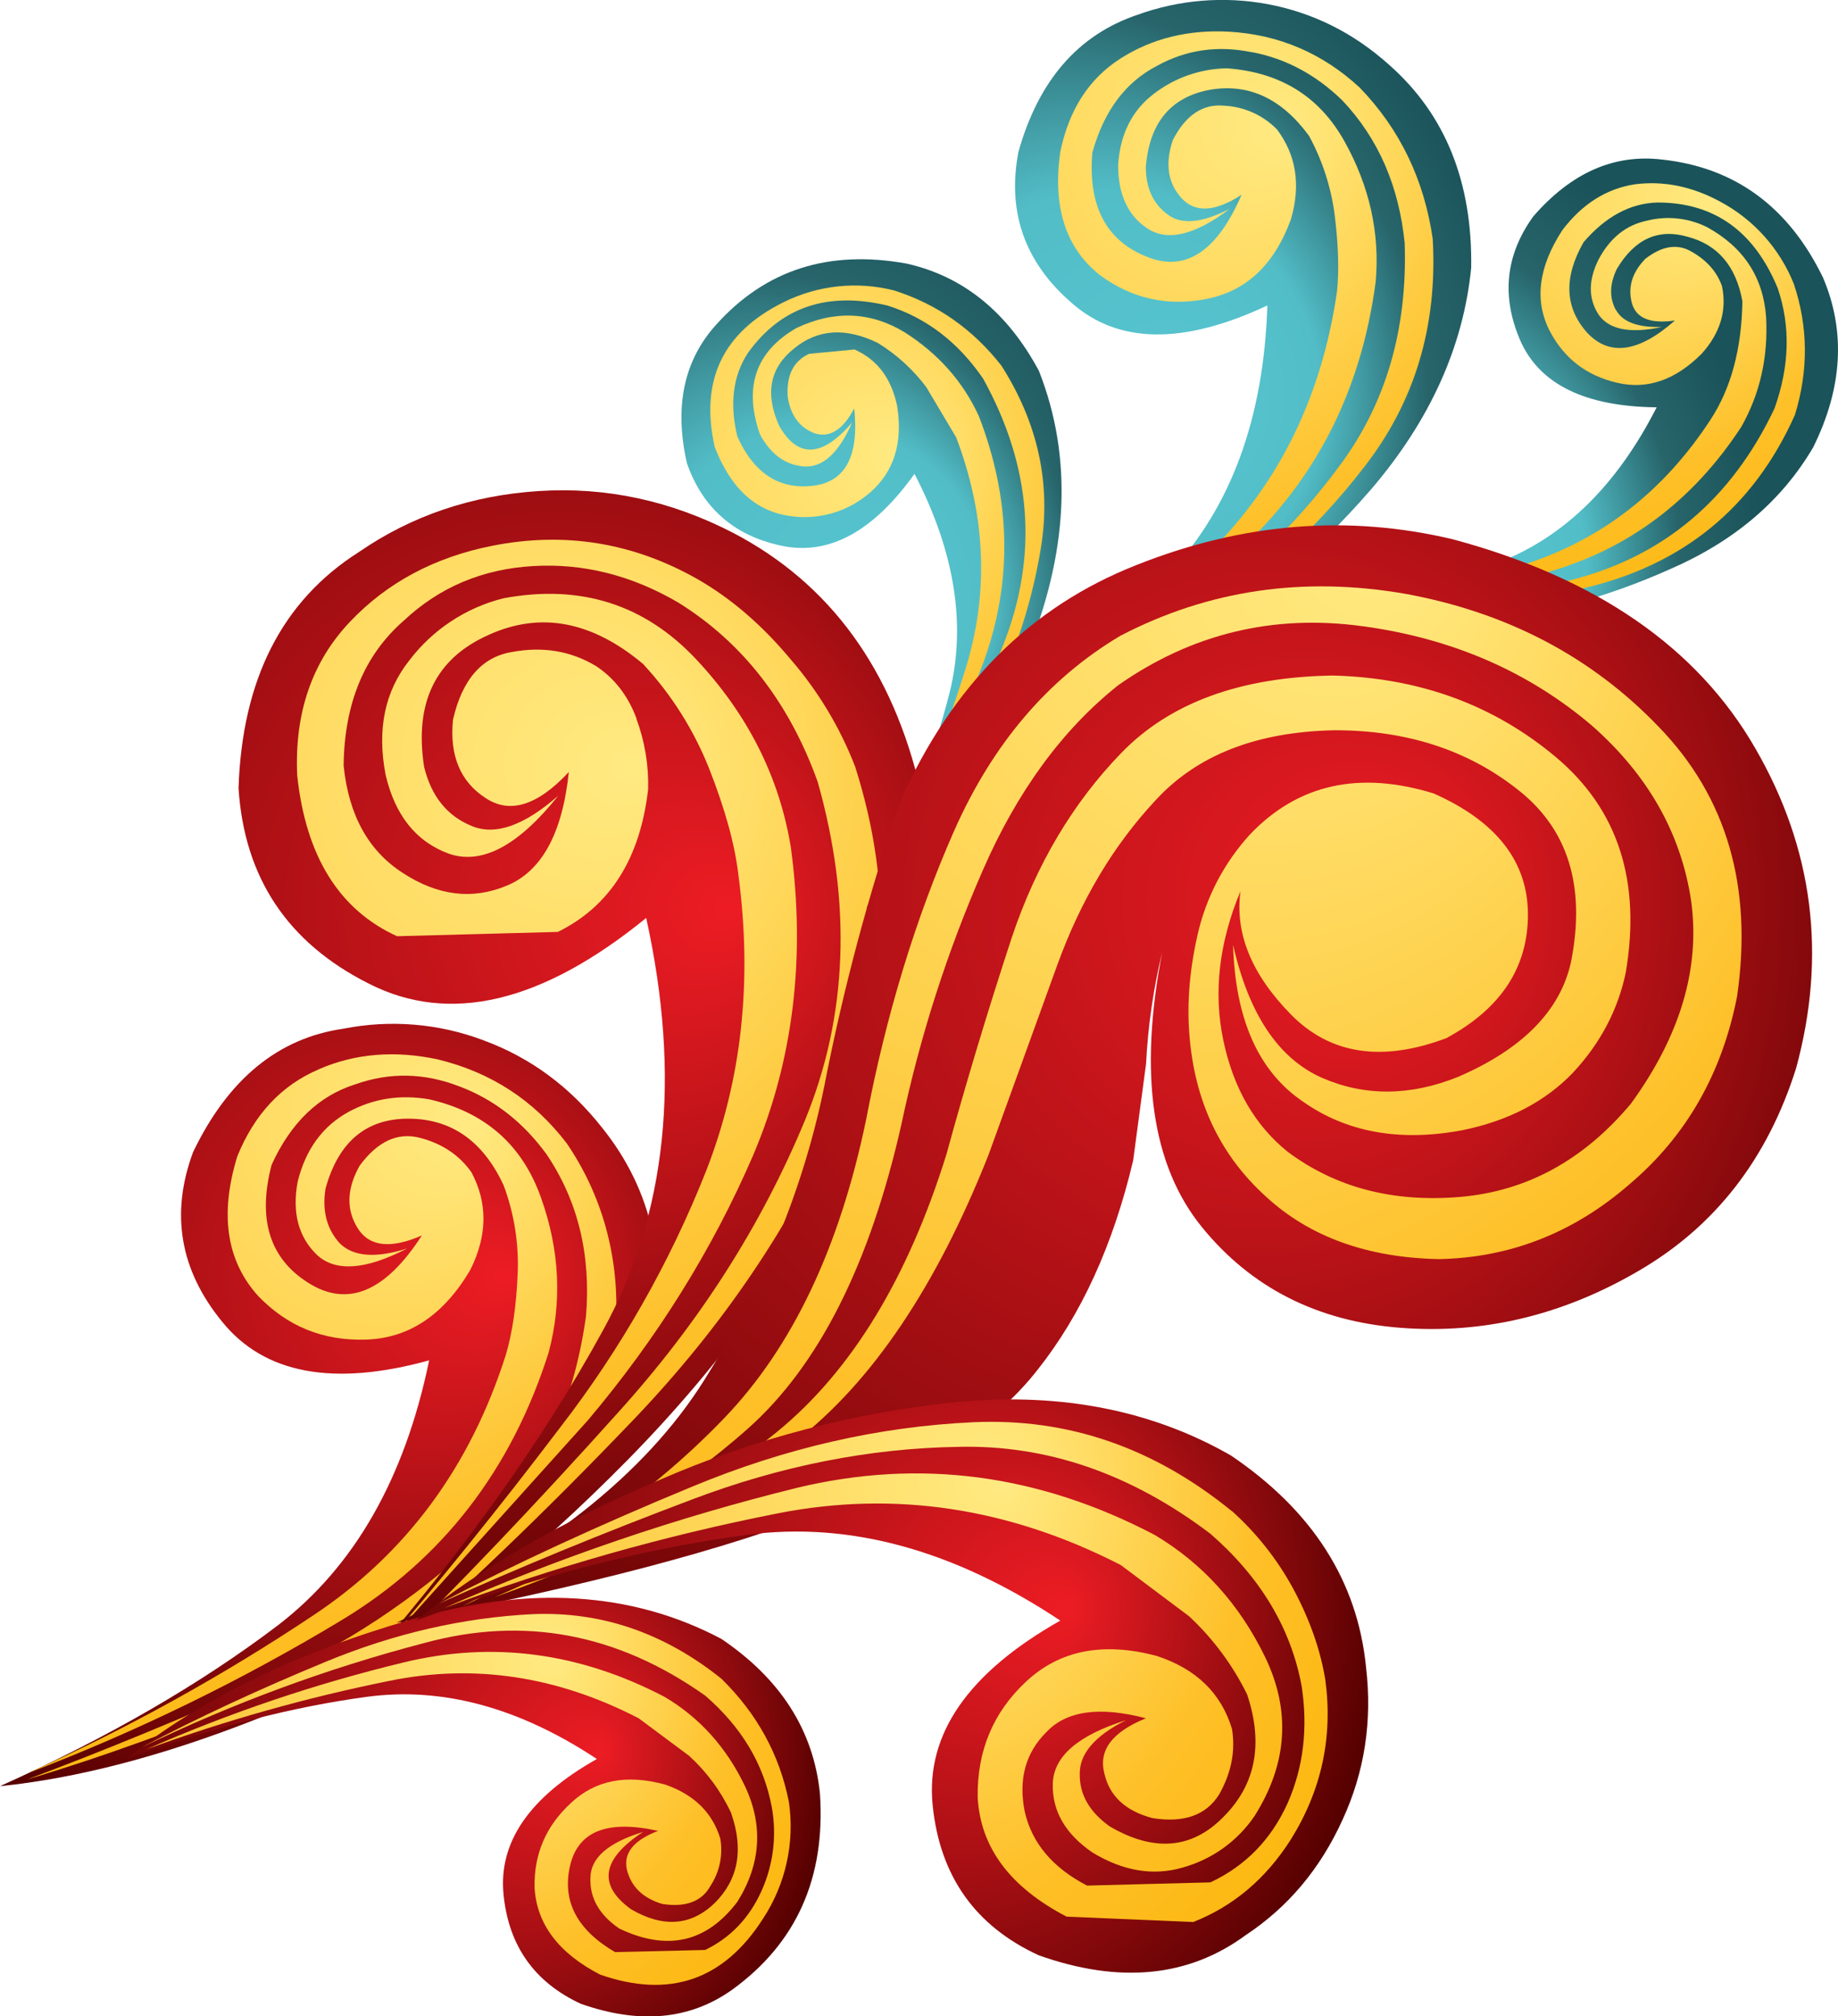 <?xml version="1.0" encoding="iso-8859-1"?>
<!-- Generator: Adobe Illustrator 20.1.0, SVG Export Plug-In . SVG Version: 6.00 Build 0)  -->
<svg version="1.0" id="Layer_1" xmlns="http://www.w3.org/2000/svg" xmlns:xlink="http://www.w3.org/1999/xlink" x="0px" y="0px"
	 viewBox="0 0 855.29 938.24" enable-background="new 0 0 855.29 938.24" xml:space="preserve">
<title>curvydesigns_0020</title>
<radialGradient id="SVGID_1_" cx="-72.9" cy="-177.9" r="266.81" fx="43.242" fy="-177.9" gradientTransform="matrix(1 0 0 1 192.7 771.84)" gradientUnits="userSpaceOnUse">
	<stop  offset="0" style="stop-color:#ED1C24"/>
	<stop  offset="1" style="stop-color:#540000"/>
</radialGradient>
<path fill="url(#SVGID_1_)" d="M159.75,478.69c-30.3,4.333-53.6,23.467-69.9,57.4C79.217,564.697,83.717,591,103.35,615
	c19.633,24.3,51.75,30.3,96.35,18c-11.333,54.9-34.8,96-70.4,123.3C93.367,783.56,50.267,808.507,0,831.14
	c35.933-3.667,75.533-14,118.8-31c42.248-16.598,81.654-39.675,116.8-68.4c34.633-28.667,57.267-62.117,67.9-100.35
	c8-41.933,0.183-77.533-23.45-106.8c-14.967-18.967-33.267-32.45-54.9-40.45C204.293,476.222,181.629,474.333,159.75,478.69z"/>
<radialGradient id="SVGID_2_" cx="-72.9" cy="-177.93" r="311.85" fx="62.846" fy="-177.93" gradientTransform="matrix(1 0 0 1 156.95 699.31)" gradientUnits="userSpaceOnUse">
	<stop  offset="0" style="stop-color:#FFEA82"/>
	<stop  offset="0.66" style="stop-color:#FEC029"/>
	<stop  offset="1" style="stop-color:#FDB913"/>
</radialGradient>
<path fill="url(#SVGID_2_)" d="M148.45,497.54c-17.333,7.333-30,20.817-38,40.45c-8.3,26.933-5.117,48.567,9.55,64.9
	c13.633,14.3,30.433,21.117,50.4,20.45c19.967-0.667,36.117-11.483,48.45-32.45c8-16,8.167-31.15,0.5-45.45
	c-5.667-8-13.667-13.333-24-16c-10.333-2.667-19.667,1.667-28,13c-6,10.667-6.317,20.333-0.95,29
	c5.367,8.667,15.333,9.817,29.9,3.45c-16.967,26.3-34.6,33.633-52.9,22c-17.967-11.333-23.633-29.633-17-54.9
	c8.967-19.633,21.967-32.117,39-37.45c15.967-5.667,32.1-5.333,48.4,1c16,6,29.483,16.483,40.45,31.45
	c14.633,21.633,20.783,46.75,18.45,75.35c-6,43.267-22.967,78.217-50.9,104.85c-28.3,26.6-61.25,48.4-98.85,65.4
	C85.05,799.53,48.3,814.667,12.7,828c35.6-10.667,73.7-24.487,114.3-41.46c40.933-16.667,76.533-38.95,106.8-66.85
	c30.633-27.633,48.267-63.25,52.9-106.85c0.574-14.308-1.114-28.618-5-42.4c-3.881-13.706-9.96-26.691-18-38.45
	C248.433,511.997,228.483,499,203.85,493c-20-4.333-38.467-2.833-55.4,4.5 M162,517.49c-12,6.667-19.833,17.483-23.5,32.45
	c-2.633,14.333,0.367,25.667,9,34c8.667,8,22.65,7,41.95-3c-14.667,4.667-25.15,3.833-31.45-2.5c-6-6.667-8.167-15.15-6.5-25.45
	c6-21.633,18.817-32.45,38.45-32.45c20,0,34.8,10.333,44.4,31c5.016,13.408,7.228,27.703,6.5,42c-0.667,14.667-2.5,27-5.5,37
	c-16.633,52.233-46.583,92.667-89.85,121.3C103.501,779.847,59.249,804.317,13.2,825c50.777-19.403,99.721-43.297,146.25-71.4
	c46.567-28.267,78.517-69.683,95.85-124.25c6.3-23.633,5.133-47.6-3.5-71.9c-8.667-24.633-26-39.933-52-45.9
	C186.2,509.183,173.6,511.163,162,517.49z"/>
<radialGradient id="SVGID_3_" cx="-72.9" cy="-177.87" r="231.49" fx="27.865" fy="-177.87" gradientTransform="matrix(1 0 0 1 661.6 438.33)" gradientUnits="userSpaceOnUse">
	<stop  offset="0" style="stop-color:#56C5D0"/>
	<stop  offset="0.37" style="stop-color:#52BDC7"/>
	<stop  offset="0.7" style="stop-color:#27656B"/>
	<stop  offset="1" style="stop-color:#1A5359"/>
</radialGradient>
<path fill="url(#SVGID_3_)" d="M848.3,129.14c-16-32.933-40.967-51.233-74.9-54.9c-22.3-2.667-42.267,6.15-59.9,26.45
	c-12.967,17.967-14.967,37.267-6,57.9c9,20.273,30.133,30.59,63.4,30.95c-18.3,35.967-42.583,59.933-72.85,71.9
	c-30.3,12.3-65.083,21.45-104.35,27.45c25.633,4.333,55.25,4.833,88.85,1.5c32.592-3.475,64.432-12.064,94.35-25.45
	c30-12.967,52.3-31.933,66.9-56.9C857.433,180.407,858.933,154.107,848.3,129.14z"/>
<radialGradient id="SVGID_4_" cx="-72.9" cy="-177.83" r="199.66" fx="14.012" fy="-177.83" gradientTransform="matrix(1 0 0 1 784.9 267.68)" gradientUnits="userSpaceOnUse">
	<stop  offset="0" style="stop-color:#FFEA82"/>
	<stop  offset="0.66" style="stop-color:#FEC029"/>
	<stop  offset="1" style="stop-color:#FDB913"/>
</radialGradient>
<path fill="url(#SVGID_4_)" d="M765.4,120.69c-6,6.3-8,13.117-6,20.45c2,7,8.667,9.667,20,8c-16.967,14.967-30.633,16.8-41,5.5
	c-10.3-11.667-10.8-25.65-1.5-41.95c10.333-12,21.817-18.15,34.45-18.45c26.3,0,44.933,13.3,55.9,39.9c6,17.633,5.5,36.267-1.5,55.9
	c-20,42.267-51.6,68.9-94.8,79.9c-42.042,10.772-84.993,17.618-128.3,20.45c41.6,0,86.017-5.483,133.25-16.45
	c46.933-10.667,80.05-37.633,99.35-80.9c6.333-20.633,6.167-40.933-0.5-60.9c-6.565-16.481-18.775-30.092-34.45-38.4
	c-12.967-7-26.1-9.667-39.4-8c-13.333,2-24.65,9.15-33.95,21.45c-11,16.967-13,32.45-6,46.45c6.667,12.967,17.15,21.117,31.45,24.45
	c14,3.333,27.15-1.167,39.45-13.5c8.667-9.633,11.817-20.117,9.45-31.45c-2.333-6.633-7-11.95-14-15.95c-6.667-4-14-2.833-22,3.5
	 M751.85,144.14c-3-5.667-2.833-11.983,0.5-18.95c8.3-14,19.3-19,33-15c14,3.667,22.483,13.65,25.45,29.95
	c-0.333,22.3-5.333,40.767-15,55.4c-21.6,32.973-50.2,55.273-85.8,66.9c-34.699,11.431-70.242,20.125-106.3,26
	c39.198-3.733,77.964-11.098,115.8-22c37.933-10.667,68.217-33.3,90.85-67.9c8.633-15.333,12.467-32.3,11.5-50.9
	c-1.333-18.633-10.5-32.617-27.5-41.95c-8.675-4.313-18.608-5.377-28-3c-9.633,2-17.117,8-22.45,18
	c-4.667,9.3-4.833,17.617-0.5,24.95c4.667,7.633,14.667,9.8,30,6.5c-11.3,0.333-18.45-2.333-21.45-8L751.85,144.14z"/>
<radialGradient id="SVGID_5_" cx="-72.9" cy="-177.96" r="373.13" fx="89.519" fy="-177.96" gradientTransform="matrix(1 0 0 1 251.3 600.48)" gradientUnits="userSpaceOnUse">
	<stop  offset="0" style="stop-color:#ED1C24"/>
	<stop  offset="1" style="stop-color:#540000"/>
</radialGradient>
<path fill="url(#SVGID_5_)" d="M250.8,228.49c-31.333,2-59.3,11.483-83.9,28.45c-35.6,22.633-54.233,59.233-55.9,109.8
	c2.667,41.6,22.8,71.883,60.4,90.85c37.6,19.3,80.7,9.15,129.3-30.45c16.3,73.9,9.633,137.8-20,191.7
	c-29.3,53.567-68.733,108.317-118.3,164.25c42.267-24.3,85.517-58.917,129.75-103.85c44.233-44.933,80.033-94.68,107.4-149.24
	c27.6-54.567,37.25-108.483,28.95-161.75c-13-56.567-42.117-96.667-87.35-120.3C312.183,232.977,282.067,226.49,250.8,228.49z"/>
<radialGradient id="SVGID_6_" cx="-72.9" cy="-177.75" r="463.98" fx="129.066" fy="-177.75" gradientTransform="matrix(1 0 0 1 167.45 534.32)" gradientUnits="userSpaceOnUse">
	<stop  offset="0" style="stop-color:#FFEA82"/>
	<stop  offset="0.66" style="stop-color:#FEC029"/>
	<stop  offset="1" style="stop-color:#FDB913"/>
</radialGradient>
<path fill="url(#SVGID_6_)" d="M296.2,334.34c-4-10.667-10.333-18.833-19-24.5c-11.667-6.967-24.65-9.117-38.95-6.45
	c-14,2.3-23.15,12.783-27.45,31.45c-1.667,16.633,3.333,28.767,15,36.4c11.333,7.667,24.3,3.667,38.9-12
	c-3,28.6-12.65,46.233-28.95,52.9c-16,6.667-32.133,4.667-48.4-6c-15.967-10.3-25.117-26.933-27.45-49.9
	c0.333-28.967,9.65-51.433,27.95-67.4c16.633-15.633,36.767-24.117,60.4-25.45c23.3-1.333,45.767,4.333,67.4,17
	c29.933,18.633,51.55,46.433,64.85,83.4c16,56.567,14,109.133-6,157.7c-20.3,48.933-49.267,94.2-86.9,135.8
	c-37.6,41.933-74.7,80.867-111.3,116.8c37.933-32.667,77.533-70.6,118.8-113.8c41.267-43.2,73.217-90.467,95.85-141.8
	c22.633-51.233,24.967-105.133,7-161.7c-7.049-18.253-17.199-35.152-30-49.95c-13.333-16-27.817-28.467-43.45-37.4
	c-29.933-16.967-61.717-22.133-95.35-15.5c-26.933,5.333-49.05,17.15-66.35,35.45c-17.633,18.633-25.8,42.433-24.5,71.4
	c4,37.6,19.483,62.55,46.45,74.85l74.85-2c24.3-12,38.3-34.133,42-66.4c0.292-11.218-1.575-22.387-5.5-32.9 M299.6,309.34
	c13.051,14.134,23.374,30.561,30.45,48.45c7.333,18.633,11.833,34.933,13.5,48.9c6.667,49.6,1.667,95.683-15,138.25
	c-16.914,42.76-39.772,82.922-67.9,119.3c-28.267,37.3-56.883,72.75-85.85,106.35l98.85-109.8
	c32.267-38.267,57.883-79.367,76.85-123.3c18.633-43.933,24.467-91.683,17.5-143.25c-5.333-32.633-20-61.767-44-87.4
	c-24-25.633-53.9-35.117-89.7-28.45c-17.513,4.376-33.003,14.608-43.9,29c-11.333,14.333-15,31.983-11,52.95
	c4.333,18.967,14.15,31.267,29.45,36.9c15.333,5.333,32.3-3.65,50.9-26.95c-15.967,14-29.433,18.667-40.4,14
	c-11.333-4.667-18.667-13.817-22-27.45c-4.633-29.967,5.367-50.433,30-61.4c24.267-11.033,48.383-6.4,72.35,13.9H299.6z"/>
<radialGradient id="SVGID_7_" cx="-72.9" cy="-177.9" r="262.69" fx="41.446" fy="-177.9" gradientTransform="matrix(1 0 0 1 518.35 363.45)" gradientUnits="userSpaceOnUse">
	<stop  offset="0" style="stop-color:#56C5D0"/>
	<stop  offset="0.37" style="stop-color:#52BDC7"/>
	<stop  offset="0.7" style="stop-color:#27656B"/>
	<stop  offset="1" style="stop-color:#1A5359"/>
</radialGradient>
<path fill="url(#SVGID_7_)" d="M646.6,30.34c-16.633-15-35.6-24.483-56.9-28.45c-20.22-3.729-41.068-2.003-60.4,5
	c-27.6,9.3-46.067,30.583-55.4,63.85c-5.333,28,3,51.467,25,70.4c21.633,18.967,51.917,19.3,90.85,1
	c-1.667,52.233-16.8,93.667-45.4,124.3S480.3,326.857,438,355.79c32.3-9.333,66.917-25.15,103.85-47.45
	c36.209-21.659,68.734-48.951,96.35-80.85c27.267-31.933,42.733-66.2,46.4-102.8C685.233,84.757,672.567,53.307,646.6,30.34z"/>
<radialGradient id="SVGID_8_" cx="-72.9" cy="-177.93" r="304.36" fx="59.587" fy="-177.93" gradientTransform="matrix(1 0 0 1 539.3 236.61)" gradientUnits="userSpaceOnUse">
	<stop  offset="0" style="stop-color:#FFEA82"/>
	<stop  offset="0.66" style="stop-color:#FEC029"/>
	<stop  offset="1" style="stop-color:#FDB913"/>
</radialGradient>
<path fill="url(#SVGID_8_)" d="M621.15,100.69c1.667,13.667,2,25.317,1,34.95c-7.3,50.6-28.433,92.367-63.4,125.3
	c-34.106,32.272-70.832,61.656-109.8,87.85c43.565-25.608,84.673-55.183,122.8-88.35c38.6-33.267,61.4-76.367,68.4-129.3
	c2-22.633-2.833-44.417-14.5-65.35s-29.967-32.267-54.9-34c-12.332,0.223-24.26,4.433-34,12c-10,7.667-15.483,18.65-16.45,32.95
	c0,13.633,4.483,23.45,13.45,29.45c9.333,6.333,22.15,3.333,38.45-9c-12.967,6.667-22.633,7.5-29,2.5c-6.667-4.967-10-12.3-10-22
	c1.667-20.633,11.667-32.617,30-35.95c17.967-3,33.283,4.167,45.95,21.5c6.309,11.604,10.38,24.291,12,37.4 M582.75,24.29
	c15.633,3,29.6,10.483,41.9,22.45c16.667,17.633,26.333,39.767,29,66.4c1.333,40.267-8.817,74.867-30.45,103.8
	c-21.3,28.967-48.083,54.1-80.35,75.4l-93.35,59.4l97.85-55.9c34.933-22,64.05-48.133,87.35-78.4c23.633-30.267,34.3-65.7,32-106.3
	c-4-27.633-15.333-51.1-34-70.4c-17.3-16-37.6-24.667-60.9-26c-18.967-1-35.767,3.167-50.4,12.5c-14.633,9.333-23.967,23.8-28,43.4
	c-3.667,25.633,2.483,44.767,18.45,57.4c14.967,11,31.6,14.667,49.9,11s31.283-15.983,38.95-36.95c4.667-16,2.5-29.967-6.5-41.9
	c-6.484-6.6-15.21-10.526-24.45-11c-10-1-18,4.333-24,16c-3.667,10.967-2.333,19.95,4,26.95s15.667,6.5,28-1.5
	c-11.667,26.933-26.667,36.417-45,28.45c-18.3-7.667-26.45-23.667-24.45-48c5.333-19.333,15.333-32.8,30-40.4
	c13.633-7.567,28.45-9.683,44.45-6.35V24.29z"/>
<radialGradient id="SVGID_9_" cx="-72.9" cy="-177.85" r="215.51" fx="20.911" fy="-177.85" gradientTransform="matrix(1 0 0 1 395.05 455.8)" gradientUnits="userSpaceOnUse">
	<stop  offset="0" style="stop-color:#56C5D0"/>
	<stop  offset="0.37" style="stop-color:#52BDC7"/>
	<stop  offset="0.7" style="stop-color:#27656B"/>
	<stop  offset="1" style="stop-color:#1A5359"/>
</radialGradient>
<path fill="url(#SVGID_9_)" d="M319.65,215.54c7.333,20.933,22,33.733,44,38.4c22,4.667,42.633-6.483,61.9-33.45
	c18.633,35.967,24.117,69.75,16.45,101.35c-8,31.6-20.967,65.217-38.9,100.85c28.933-28.967,53.55-67.75,73.85-116.35
	c20.3-48.6,22.467-93.183,6.5-133.75c-14.633-27.3-35.1-43.933-61.4-49.9c-36.267-6.667-65.883,2.817-88.85,28.45
	C318.2,167.773,313.683,189.24,319.65,215.54z"/>
<radialGradient id="SVGID_10_" cx="-72.9" cy="-178.11" r="251.45" fx="36.555" fy="-178.11" gradientTransform="matrix(1 0 0 1 382.6 390.15)" gradientUnits="userSpaceOnUse">
	<stop  offset="0" style="stop-color:#FFEA82"/>
	<stop  offset="0.66" style="stop-color:#FEC029"/>
	<stop  offset="1" style="stop-color:#FDB913"/>
</radialGradient>
<path fill="url(#SVGID_10_)" d="M369.6,162.09c10.967-8.967,23.933-9.8,38.9-2.5c8.711,5.373,16.341,12.326,22.5,20.5l13.95,23.45
	c14,36.933,15.333,73.2,4,108.8c-10.977,34.803-24.67,68.69-40.95,101.35c19.647-33.963,36.358-69.543,49.95-106.35
	c13.3-37.267,12.467-75.2-2.5-113.8c-7.333-15.967-18.817-28.933-34.45-38.9c-15.967-9.667-32.767-10.333-50.4-2
	c-18.967,10.967-24.633,27.433-17,49.4c5,9.333,11.833,14.333,20.5,15c8.667,0.667,16.15-6.15,22.45-20.45
	c-14,16.3-25.333,16.8-34,1.5c-6.667-14.967-4.333-26.95,7-35.95 M397.55,162.64l-21,2c-7.333,3.333-10.667,10-10,20
	c1.333,8.633,5.483,14.283,12.45,16.95c7,2.333,13.167-1.5,18.5-11.5c2.333,22.3-4.167,34.3-19.5,36c-15.633,1.667-27.267-6-34.9-23
	c-3.667-15.333-2-28.317,5-38.95c15.333-21.3,36.967-28.617,64.9-21.95c18,5.667,32.817,16.983,44.45,33.95
	c22.667,40.933,25.817,82.2,9.45,123.8c-15.797,40.239-35.174,78.977-57.9,115.75c15-22.3,30.15-47.433,45.45-75.4
	c15.3-27.967,25.3-56.583,30-85.85c4.667-29.6-1.5-57.717-18.5-84.35c-13.3-16.967-29.95-28.617-49.95-34.95
	c-17.24-4.375-35.477-2.424-51.4,5.5c-28.3,14-38.967,36.467-32,67.4c7.333,18.967,18.817,29.633,34.45,32
	c13.674,2.202,27.616-1.834,38-11c10.967-9.633,15.117-22.967,12.45-40c-2.667-12.967-9.317-21.783-19.95-26.45L397.55,162.64z"/>
<radialGradient id="SVGID_11_" cx="-72.9" cy="-177.76" r="482.56" fx="137.157" fy="-177.76" gradientTransform="matrix(1 0 0 1 520.85 596.7)" gradientUnits="userSpaceOnUse">
	<stop  offset="0" style="stop-color:#ED1C24"/>
	<stop  offset="1" style="stop-color:#540000"/>
</radialGradient>
<path fill="url(#SVGID_11_)" d="M816.85,348.29c-26.967-46.933-73.9-79.383-140.8-97.35c-48.9-11.633-97.983-7.633-147.25,12
	c-49.233,19.333-85.833,55.933-109.8,109.8c-14.87,43.395-26.715,87.768-35.45,132.8c-9.633,47.233-28.267,92.817-55.9,136.75
	c-27.633,43.933-75.383,81.533-143.25,112.8c87.2-16.667,153.75-34.133,199.65-52.4c45.933-18,78.883-39.8,98.85-65.4
	c20.3-25.6,35.1-58.033,44.4-97.3l6-44.95c0.884-17.495,3.395-34.87,7.5-51.9c-10.967,56.573-4.817,99.173,18.45,127.8
	c22.967,28.267,53.75,43.9,92.35,46.9s75.55-5.817,110.85-26.45c35.6-20.667,60.05-52.117,73.35-94.35
	C850.1,444.473,843.783,394.89,816.85,348.29z"/>
<radialGradient id="SVGID_12_" cx="-72.9" cy="-177.81" r="190.06" fx="9.833" fy="-177.81" gradientTransform="matrix(1 0 0 1 270.75 992.44)" gradientUnits="userSpaceOnUse">
	<stop  offset="0" style="stop-color:#ED1C24"/>
	<stop  offset="1" style="stop-color:#540000"/>
</radialGradient>
<path fill="url(#SVGID_12_)" d="M335.65,762.59c-41.6-22-89.683-25-144.25-9c-54.267,15.667-98.533,37.3-132.8,64.9
	c40.267-14.667,77.7-24.317,112.3-28.95c34.967-4.667,70.583,4.983,106.85,28.95c-31.3,17.633-45.783,38.6-43.45,62.9
	c2.333,23.967,14.317,40.967,35.95,51c27.3,9.633,50.767,7.467,70.4-6.5c29.933-21.633,43.567-52.083,40.9-91.35
	C378.55,805.207,363.25,781.223,335.65,762.59z"/>
<radialGradient id="SVGID_13_" cx="-72.9" cy="-177.86" r="227.99" fx="26.342" fy="-177.86" gradientTransform="matrix(1 0 0 1 232.85 948.49)" gradientUnits="userSpaceOnUse">
	<stop  offset="0" style="stop-color:#FFEA82"/>
	<stop  offset="0.66" style="stop-color:#FEC029"/>
	<stop  offset="1" style="stop-color:#FDB913"/>
</radialGradient>
<path fill="url(#SVGID_13_)" d="M297.2,799.54L320.65,817c8.174,7.45,14.8,16.438,19.5,26.45c6,17,3.5,31-7.5,42
	c-11,10.667-23.983,11.667-38.95,3c-15.633-11.3-13.8-23.3,5.5-36c-16.3,5-24.45,12.15-24.45,21.45
	c-0.333,9.333,4.15,17.167,13.45,23.5c22.3,10.633,40.617,6.467,54.95-12.5c10.967-17.633,12.117-35.6,3.45-53.9
	c-8.633-18-21.1-31.817-37.4-41.45c-39.6-20.667-80.033-26-121.3-16c-41.052,9.91-81.143,23.446-119.8,40.45
	c36.907-13.48,74.782-24.144,113.3-31.9c39.267-8,77.867-2.183,115.8,17.45 M367.1,838.5c-4.333-22-14.817-41.133-31.45-57.4
	c-26.633-21.333-55.917-31.333-87.85-30c-32.3,1.633-64.25,8.967-95.85,22S91.733,799.433,66.1,813
	c42.068-20.386,86.026-36.613,131.25-48.45c46.267-12.667,89.867-4.517,130.8,24.45c16.967,14.667,27.3,31.983,31,51.95
	c2.414,13.335,0.669,27.09-5,39.4c-5.667,12.333-14.333,21.333-26,27l-41.95,1c-17.633-10.3-24.633-23.6-21-39.9
	c3.633-16.3,17.3-21.8,41-16.5c-11.333,4.333-16.167,10.333-14.5,18c2,8,7.5,13.333,16.5,16c10.967,1.667,18.45-1.167,22.45-8.5
	c4.247-6.493,5.857-14.361,4.5-22c-3.667-12-12.15-20.333-25.45-25c-18-5-32.667-2.167-44,8.5
	c-11.633,10.667-17.283,23.8-16.95,39.4c1,16.967,11.15,30.45,30.45,40.45c32.267,11.3,57.55,2.633,75.85-26
	c10.533-16.016,14.821-35.342,12.05-54.31V838.5z"/>
<radialGradient id="SVGID_14_" cx="-72.9" cy="-177.83" r="605.49" fx="190.665" fy="-177.83" gradientTransform="matrix(1 0 0 1 460.95 432.37)" gradientUnits="userSpaceOnUse">
	<stop  offset="0" style="stop-color:#FFEA82"/>
	<stop  offset="0.66" style="stop-color:#FEC029"/>
	<stop  offset="1" style="stop-color:#FDB913"/>
</radialGradient>
<path fill="url(#SVGID_14_)" d="M634.15,291.39c41.6,5.667,77.2,21.133,106.8,46.4c26,22.967,41.333,50.1,46,81.4
	c4.3,31.267-5.033,62.717-28,94.35c-22,26.267-48.467,40.733-79.4,43.4c-31.267,2.667-58.05-4.333-80.35-21
	c-15.3-12.333-25.283-29.633-29.95-51.9s-2-45.4,8-69.4c-2.667,19.633,5.15,38.767,23.45,57.4c18.3,18.633,42.433,22.3,72.4,11
	c25.267-13.667,37.9-32.817,37.9-57.45c0-24.633-14.633-43.433-43.9-56.4c-34.633-10.633-63.083-4.3-85.35,19
	c-12.121,13.226-20.568,29.396-24.5,46.9c-4,17.633-5.15,34.267-3.45,49.9c2.967,29.3,14.767,53.267,35.4,71.9
	c20.3,18.667,47.1,28.333,80.4,29c33.267-0.667,62.883-12.333,88.85-35c26.267-22.3,42.9-51.417,49.9-87.35
	c7.333-50.9-4.817-92.667-36.45-125.3c-31.267-32.6-70.533-53.233-117.8-61.9c-47.567-8.3-91.817-1.8-132.75,19.5
	c-33.633,20-59.433,50.283-77.4,90.85c-18,40.933-31.633,85.683-40.9,134.25c-12.333,59.567-34.3,105.833-65.9,138.8
	c-31.6,32.967-72.367,62.25-122.3,87.85c55.9-25.967,100.317-53.6,133.25-82.9s56.733-76.53,71.4-141.69
	c8.579-40.625,21.296-80.265,37.95-118.3c16-36.6,36.967-65.217,62.9-85.85c34.267-24,72.2-33.15,113.8-27.45 M724,352.29
	c-28.967-24.3-63.583-36.95-103.85-37.95c-42.933,0.667-75.7,12.65-98.3,35.95c-22.6,23.3-39.6,51.917-51,85.85
	c-11.233,34.267-21.367,67.887-30.4,100.86c-18,57.9-44.283,100.983-78.85,129.25s-78.333,53.9-131.3,76.9
	c57.567-20.633,104.167-44.767,139.8-72.4c35.633-27.633,65.583-72.05,89.85-133.25l32-88.35c10.967-30.3,26.267-55.933,45.9-76.9
	c19.3-20.967,47.083-31.783,83.35-32.45c33.333,0,61.617,9.15,84.85,27.45c23.633,18.333,31.967,45.133,25,80.4
	c-5,22.633-22.483,40.433-52.45,53.4c-22.3,9-43.433,9.167-63.4,0.5c-20.3-9-34.1-29.633-41.4-61.9c1,34.6,11.817,58.9,32.45,72.9
	c20.267,14.3,44.867,18.783,73.8,13.45c21.633-4.333,38.967-13.317,52-26.95c12.667-13.633,20.817-29.1,24.45-46.4
	C763.767,410.043,752.933,376.59,724,352.29z"/>
<radialGradient id="SVGID_15_" cx="-72.9" cy="-177.89" r="260.31" fx="40.413" fy="-177.89" gradientTransform="matrix(1 0 0 1 456.95 926)" gradientUnits="userSpaceOnUse">
	<stop  offset="0" style="stop-color:#ED1C24"/>
	<stop  offset="1" style="stop-color:#540000"/>
</radialGradient>
<path fill="url(#SVGID_15_)" d="M572.75,677.24c-36.6-20.967-78.7-29.283-126.3-24.95c-48.207,4.746-95.366,17.047-139.75,36.45
	c-45.6,19.3-83.367,41.083-113.3,65.35c54.9-20.267,106.3-33.567,154.2-39.9c47.6-6.333,96.2,6.967,145.8,39.9
	c-42.933,24.3-62.733,52.937-59.4,85.91s19.8,56.257,49.4,69.85c37.6,13.333,69.717,10.183,96.35-9.45
	c19.633-13,34.6-30.817,44.9-53.45c10.333-22.3,14-46.083,11-71.35C631.65,735.66,610.683,702.873,572.75,677.24z"/>
<radialGradient id="SVGID_16_" cx="-72.9" cy="-177.93" r="312.35" fx="63.064" fy="-177.93" gradientTransform="matrix(1 0 0 1 405.55 866.56)" gradientUnits="userSpaceOnUse">
	<stop  offset="0" style="stop-color:#FFEA82"/>
	<stop  offset="0.66" style="stop-color:#FEC029"/>
	<stop  offset="1" style="stop-color:#FDB913"/>
</radialGradient>
<path fill="url(#SVGID_16_)" d="M573.25,703.19c-36.267-29.6-76.367-43.4-120.3-41.4s-87.533,11.983-130.8,29.95
	c-43.6,18-82.867,36.133-117.8,54.4c36.933-16.633,76.2-32.783,117.8-48.45c41.267-15.633,82.533-23.783,123.8-24.45
	c41.267-1,80.367,12.483,117.3,40.45c23.3,20.3,37.45,43.917,42.45,70.85c3,19.64,0.833,37.793-6.5,54.46
	c-7.667,16.967-19.65,29.267-35.95,36.9l-57.4,1.5c-16-8.3-25.667-19.767-29-34.4c-3-15,0.333-27.317,10-36.95
	c9.333-10,24.8-12.167,46.4-6.5c-15.6,6.3-22.067,14.783-19.4,25.45c2.333,10.667,9.817,17.667,22.45,21
	c14.633,2.333,24.967-1.333,31-11c5.667-10,7.667-20.15,6-30.45c-5-16.667-16.667-28-35-34c-24.967-6.667-45.267-2.667-60.9,12
	c-15.3,14.3-22.783,32.267-22.45,53.9c1.333,23.3,15.133,41.767,41.4,55.4l58.9,2.5c18.667-7.333,33.817-20.15,45.45-38.45
	c14.3-22.967,19.633-47.75,16-74.35c-2.3-14-7.3-28.15-15-42.45c-7.369-13.53-16.99-25.704-28.45-36 M521.35,728.1l32,24
	c11.14,10.389,20.29,22.725,27,36.4c7.633,22.967,3.967,41.933-11,56.9c-14.667,15-32.3,16.5-52.9,4.5c-9.333-6.633-14-14.633-14-24
	c-0.333-9.633,6.833-18.117,21.5-25.45c-22.367,7.033-33.717,16.883-34.05,29.55c-0.333,12.667,5.817,23.333,18.45,32
	c14.3,8.667,28.3,11,42,7c13.648-3.771,25.506-12.279,33.45-24c15.3-24.267,16.95-48.883,4.95-73.85
	c-11.967-24.667-29.1-43.633-51.4-56.9c-53.9-28.3-109.3-35.633-166.2-22c-56.263,13.852-111.218,32.555-164.25,55.9
	c50.458-18.894,102.382-33.61,155.25-44c54.2-10.607,107.267-2.61,159.2,23.99V728.1z"/>
</svg>
